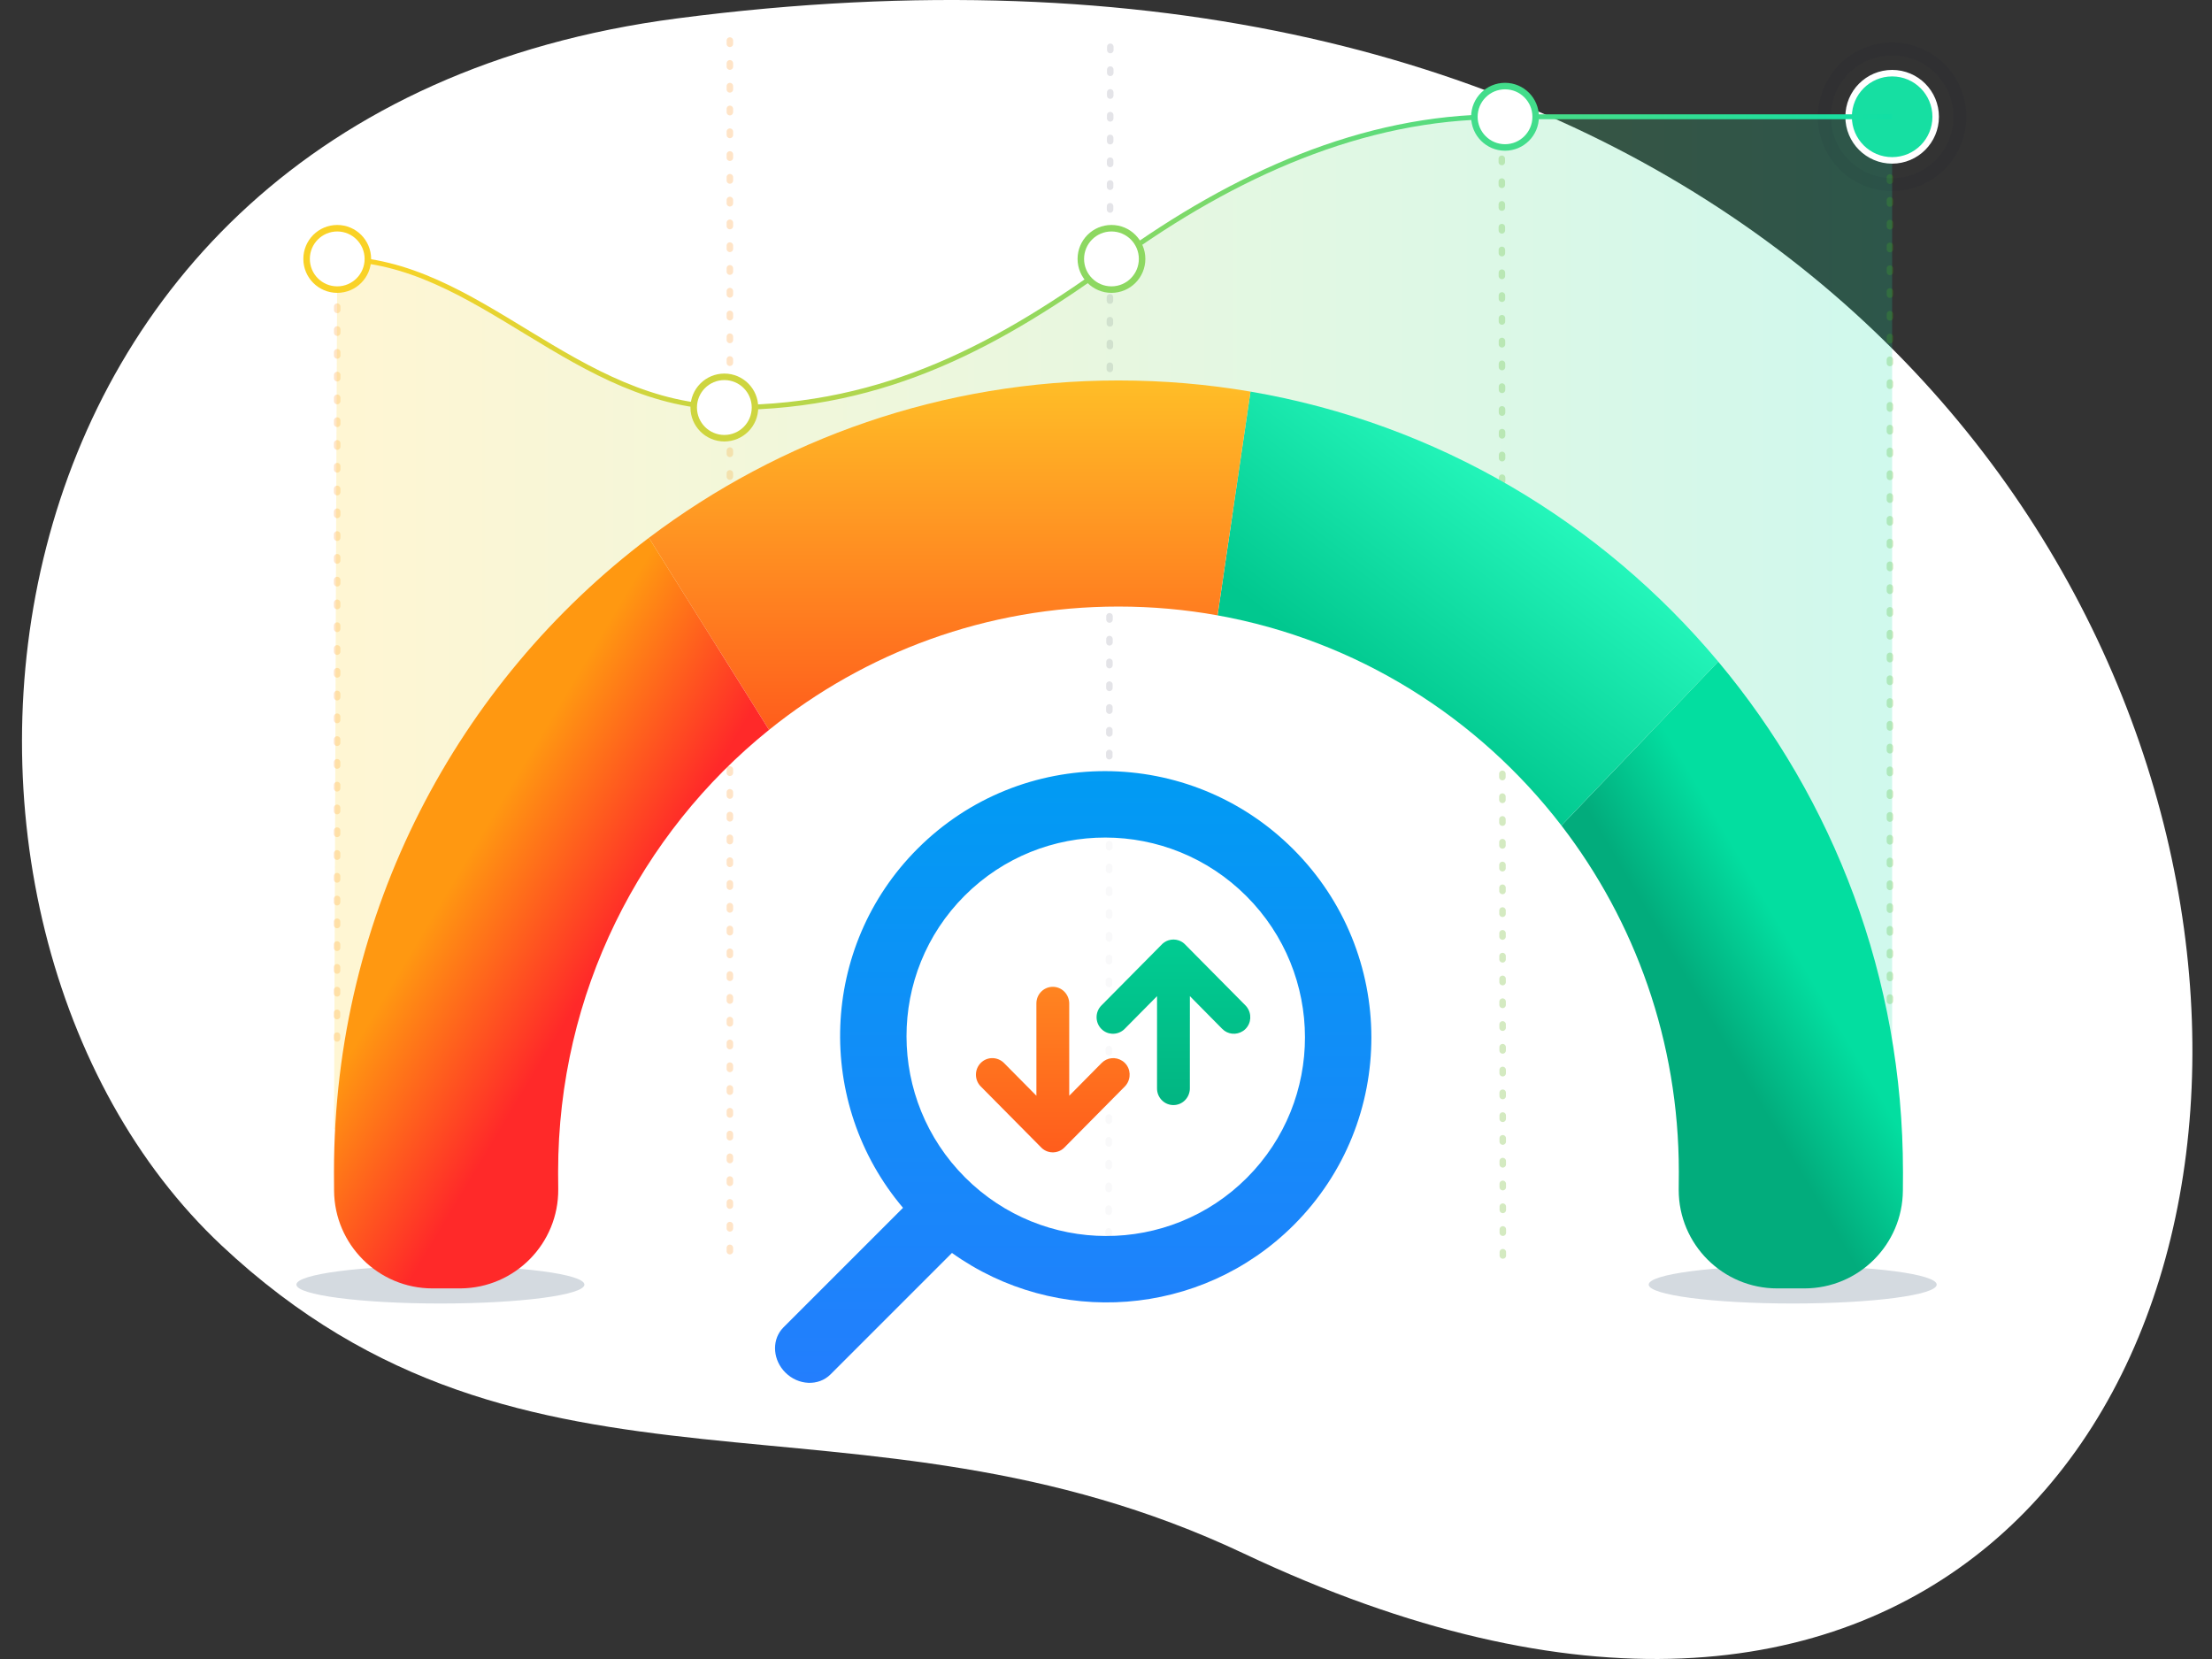 <svg xml:space="preserve" viewBox="0 0 704 528" height="528px" width="704px" y="0px" x="0px" xmlns:xlink="http://www.w3.org/1999/xlink" xmlns="http://www.w3.org/2000/svg" id="Layer_1" version="1.0">
<rect x="0" y="0" width="704" height="528" fill="#333333" stroke="none"/>
<path d="M395.841,494.423c-123.452-58.351-227.409-6.142-325.317-98.028C-38.73,293.861-17.305,36.235,215.509,5.86
	C828.872-74.164,820.867,695.311,395.841,494.423z" fill="#FFFFFF"></path>
<path d="M477.969,50.53l0.338,353.323" stroke-dasharray="1.04,6.21" stroke-linecap="round" stroke-width="2.071" stroke="#4EA802" fill="none" opacity="0.246"></path>
<path d="M232.292,12.903v389.053" stroke-dasharray="1.04,6.21" stroke-linecap="round" stroke-width="2.071" stroke="#FF8F1C" fill="none" opacity="0.246"></path>
<path d="M107.328,97.598l-0.065,232.898" stroke-dasharray="1.04,6.21" stroke-linecap="round" stroke-width="2.071" stroke="#FF8F1C" fill="none" opacity="0.246"></path>
<path d="M601.494,34.737v283.851" stroke-dasharray="1.04,6.21" stroke-linecap="round" stroke-width="2.071" stroke="#4EA802" fill="none" opacity="0.246"></path>
<path d="M353.374,14.888L352.827,396.4" stroke-dasharray="1.04,6.21" stroke-opacity="0.44" stroke-linecap="round" stroke-width="2.071" stroke="#000826" fill="none" opacity="0.246"></path>
<linearGradient gradientTransform="matrix(1 0 0 -1 -0.015 527.699)" y2="326.458" x2="106.318" y1="326.458" x1="602.216" gradientUnits="userSpaceOnUse" id="SVGID_1_">
	<stop style="stop-color:#12DFA4" offset="6.829111e-004"></stop>
	<stop style="stop-color:#FFD223" offset="1"></stop>
</linearGradient>
<path d="M107.329,82.403c45.175,0,75.395,47.295,125.258,47.295
	c49.865,0,86.244-20.563,123.205-47.295s78.03-45.239,121.151-45.239c28.748,0,70.501,0,125.258,0V365.32L556,270.042
	C499.188,196.627,432.796,159.92,356.819,159.92s-138.006,36.707-186.088,110.122l-56.944,94.41l-7.483-5.13
	C106.935,174.709,107.278,82.403,107.329,82.403z" fill="url(#SVGID_1_)" opacity="0.2"></path>
<path d="M396.684,285.203c-24.802-24.8-64.948-24.863-89.672-0.14
	c-24.724,24.723-24.66,64.871,0.141,89.671c24.8,24.801,64.948,24.864,89.671,0.141
	C421.548,350.151,421.484,310.005,396.684,285.203z" fill="#FFFFFF" opacity="0.78"></path>
<path d="M570.553,414.858c25.31,0,45.828-2.693,45.828-6.016s-20.519-6.017-45.828-6.017
	c-25.311,0-45.828,2.694-45.828,6.017S545.243,414.858,570.553,414.858z" fill="#D4DAE0"></path>
<path d="M140.164,414.858c25.312,0,45.829-2.693,45.829-6.016s-20.518-6.017-45.829-6.017
	c-25.31,0-45.828,2.694-45.828,6.017S114.854,414.858,140.164,414.858z" fill="#D4DAE0"></path>
<linearGradient gradientTransform="matrix(1 0 0 -1 -0.015 527.699)" y2="222.208" x2="573.043" y1="204.786" x1="543.444" gradientUnits="userSpaceOnUse" id="SVGID_2_">
	<stop style="stop-color:#02AC7C" offset="2.111490e-004"></stop>
	<stop style="stop-color:#03DEA0" offset="1"></stop>
</linearGradient>
<path d="M605.65,372.931c0,0.129,0,0.28,0,0.453l-0.002,0.588c-0.005,1.091-0.014,2.741-0.029,4.95
	c-0.116,17.227-14.114,31.13-31.342,31.13h-8.662c-17.31,0-31.342-14.032-31.342-31.342c0-0.099,0-0.195,0.001-0.293
	c0.026-2.806,0.039-4.634,0.039-5.486c0-41.523-13.947-79.761-37.374-110.204l49.907-52.156
	C583.536,254.412,605.65,311.066,605.65,372.931z" fill="url(#SVGID_2_)"></path>
<linearGradient gradientTransform="matrix(1 0 0 -1 -0.015 527.699)" y2="309" x2="433.871" y1="386.144" x1="492.094" gradientUnits="userSpaceOnUse" id="SVGID_3_">
	<stop style="stop-color:#2BFFC3" offset="0"></stop>
	<stop style="stop-color:#01C88F" offset="1"></stop>
</linearGradient>
<path d="M546.847,210.571l-49.907,52.156c-26.502-34.442-65.136-58.911-109.435-66.883l10.483-71.209
	C457.367,134.784,509.612,166.079,546.847,210.571z" fill="url(#SVGID_3_)"></path>
<linearGradient gradientTransform="matrix(1 0 0 -1 -0.015 527.699)" y2="295.409" x2="302.27" y1="406.615" x1="302.27" gradientUnits="userSpaceOnUse" id="SVGID_4_">
	<stop style="stop-color:#FFBE27" offset="0"></stop>
	<stop style="stop-color:#FF5D1C" offset="1"></stop>
</linearGradient>
<path d="M355.972,121.084c14.318,0,28.356,1.216,42.017,3.552l-10.485,71.208
	c-10.234-1.843-20.771-2.804-31.531-2.804c-42.06,0-80.718,14.687-111.21,39.25l-38.242-61.124
	C248.188,139.713,299.923,121.084,355.972,121.084z" fill="url(#SVGID_4_)"></path>
<linearGradient gradientTransform="matrix(1 0 0 -1 -0.015 527.699)" y2="222.546" x2="192.034" y1="250.143" x1="145.983" gradientUnits="userSpaceOnUse" id="SVGID_5_">
	<stop style="stop-color:#FF9811" offset="0"></stop>
	<stop style="stop-color:#FF2929" offset="1"></stop>
</linearGradient>
<path d="M206.518,171.167l38.24,61.125c-40.916,32.963-67.13,83.714-67.13,140.64v0.214l0.002,0.532
	c0.006,1.003,0.018,2.583,0.037,4.74c0.162,17.309-13.738,31.472-31.048,31.633l-0.146,0.001l-8.81,0.001
	c-17.227,0-31.225-13.903-31.342-31.13c-0.016-2.431-0.026-4.185-0.03-5.262l-0.001-0.729
	C106.292,290.376,145.672,217.098,206.518,171.167z" fill="url(#SVGID_5_)"></path>
<path d="M602.199,51.045c7.654,0,13.858-6.214,13.858-13.881
	c0-7.666-6.204-13.881-13.858-13.881c-7.652,0-13.856,6.215-13.856,13.881C588.343,44.831,594.547,51.045,602.199,51.045z" stroke-width="2.071" stroke="#FFFFFF" fill="#16DFA2"></path>
<path d="M602.201,58.753
	c11.911,0,21.567-9.666,21.567-21.589c0-11.924-9.656-21.59-21.567-21.59s-21.565,9.666-21.565,21.59
	C580.635,49.087,590.29,58.753,602.201,58.753z" stroke-opacity="0.053" stroke-width="4.143" stroke="#000826" fill="none"></path>
<linearGradient gradientTransform="matrix(1 0 0 -1 -0.015 527.699)" y2="444.27" x2="107.343" y1="444.27" x1="600.322" gradientUnits="userSpaceOnUse" id="SVGID_6_">
	<stop style="stop-color:#12DFA4" offset="0"></stop>
	<stop style="stop-color:#FFD223" offset="1"></stop>
</linearGradient>
<path d="M107.328,82.402c45.175,0,75.395,47.295,125.258,47.295
	c49.864,0,86.243-20.563,123.205-47.295c36.961-26.732,78.029-45.239,121.151-45.239c28.748,0,70.5,0,125.258,0" stroke-width="1.553" stroke="url(#SVGID_6_)" fill="none"></path>
<path d="M478.996,46.931c5.386,0,9.751-4.374,9.751-9.769
	s-4.365-9.769-9.751-9.769c-5.385,0-9.751,4.374-9.751,9.769S473.611,46.931,478.996,46.931z" stroke-width="2.071" stroke="#42DD8B" fill="#FFFFFF"></path>
<path d="M353.738,92.171c5.385,0,9.751-4.374,9.751-9.769
	s-4.366-9.769-9.751-9.769s-9.751,4.374-9.751,9.769S348.353,92.171,353.738,92.171z" stroke-width="2.071" stroke="#8DD861" fill="#FFFFFF"></path>
<path d="M230.533,139.466c5.385,0,9.751-4.372,9.751-9.768
	c0-5.395-4.366-9.768-9.751-9.768s-9.751,4.373-9.751,9.768C220.782,135.094,225.148,139.466,230.533,139.466z" stroke-width="2.071" stroke="#CED53F" fill="#FFFFFF"></path>
<path d="M107.329,92.171c5.385,0,9.751-4.374,9.751-9.769
	s-4.366-9.769-9.751-9.769s-9.751,4.374-9.751,9.769S101.944,92.171,107.329,92.171z" stroke-width="2.071" stroke="#F9D227" fill="#FFFFFF"></path>
<linearGradient gradientTransform="matrix(1 0 0 -1 -0.015 527.699)" y2="87.592" x2="341.577" y1="282.274" x1="341.577" gradientUnits="userSpaceOnUse" id="SVGID_7_">
	<stop style="stop-color:#019BF3" offset="0"></stop>
	<stop style="stop-color:#237EFD" offset="1"></stop>
</linearGradient>
<path d="M411.605,270.281c33.068,33.068,33.152,86.599,0.188,119.563
	c-29.594,29.593-75.761,32.552-108.818,8.923l-38.656,38.655c-3.803,3.804-10.238,3.535-14.371-0.598
	c-3.89-3.891-4.356-9.818-1.226-13.674l0.629-0.698l38.048-38.046c-28.157-33.261-26.626-83.04,4.645-114.312
	C325.008,237.129,378.538,237.213,411.605,270.281z M396.684,285.203c-24.802-24.801-64.949-24.864-89.672-0.14
	c-24.724,24.723-24.66,64.87,0.14,89.671c24.801,24.801,64.949,24.864,89.672,0.14C421.548,350.151,421.484,310.005,396.684,285.203
	z" fill="url(#SVGID_7_)"></path>
<linearGradient gradientTransform="matrix(1 0 0 -1 -0.015 527.699)" y2="228.681" x2="373.475" y1="175.995" x1="373.475" gradientUnits="userSpaceOnUse" id="SVGID_8_">
	<stop style="stop-color:#02B582" offset="0"></stop>
	<stop style="stop-color:#01CC92" offset="1"></stop>
</linearGradient>
<path d="M373.464,299.017l0.14,0.002c0.544,0.017,1.052,0.11,1.537,0.276l0.504,0.202l0.399,0.207
	l0.267,0.164l0.313,0.223l0.352,0.296l19.426,19.62l0.368,0.417c1.674,2.17,1.5,5.162-0.368,7.05l-0.413,0.372l-0.412,0.296
	c-2.101,1.367-4.813,1.102-6.564-0.668l-10.317-10.437l-0.005,29.387l-0.027,0.519c-0.312,2.744-2.539,4.761-5.198,4.761
	l-0.475-0.021c-2.663-0.242-4.75-2.504-4.75-5.258l0.004-29.387l-10.326,10.437l-0.413,0.372c-2.146,1.69-5.107,1.516-6.976-0.372
	c-2.041-2.063-2.041-5.405,0-7.467l19.428-19.622l0.394-0.327l0.457-0.307l0.489-0.26l0.474-0.189
	c0.029-0.01,0.064-0.022,0.118-0.04C372.396,299.1,372.926,299.017,373.464,299.017z" fill="url(#SVGID_8_)"></path>
<linearGradient gradientTransform="matrix(1 0 0 -1 -0.015 527.699)" y2="213.629" x2="335.079" y1="160.941" x1="335.079" gradientUnits="userSpaceOnUse" id="SVGID_9_">
	<stop style="stop-color:#FF5D1C" offset="0"></stop>
	<stop style="stop-color:#FF8420" offset="1"></stop>
</linearGradient>
<path d="M335.07,366.758l0.139-0.002c0.543-0.017,1.053-0.11,1.536-0.276l0.505-0.202l0.4-0.207l0.266-0.164
	l0.313-0.223l0.351-0.295l19.426-19.62l0.369-0.418c1.673-2.169,1.499-5.161-0.369-7.049l-0.413-0.373l-0.411-0.295
	c-2.102-1.367-4.813-1.103-6.564,0.668L340.3,348.736l-0.005-29.386l-0.026-0.52c-0.313-2.743-2.539-4.761-5.198-4.761l-0.476,0.022
	c-2.663,0.243-4.749,2.504-4.749,5.258l0.004,29.386l-10.326-10.435l-0.413-0.373c-2.147-1.691-5.109-1.516-6.978,0.373
	c-2.04,2.062-2.04,5.404,0,7.467l19.429,19.622l0.394,0.327l0.456,0.307l0.49,0.258l0.474,0.191c0.029,0.01,0.065,0.021,0.118,0.039
	C334.002,366.675,334.531,366.758,335.07,366.758z" fill="url(#SVGID_9_)"></path>
</svg>
